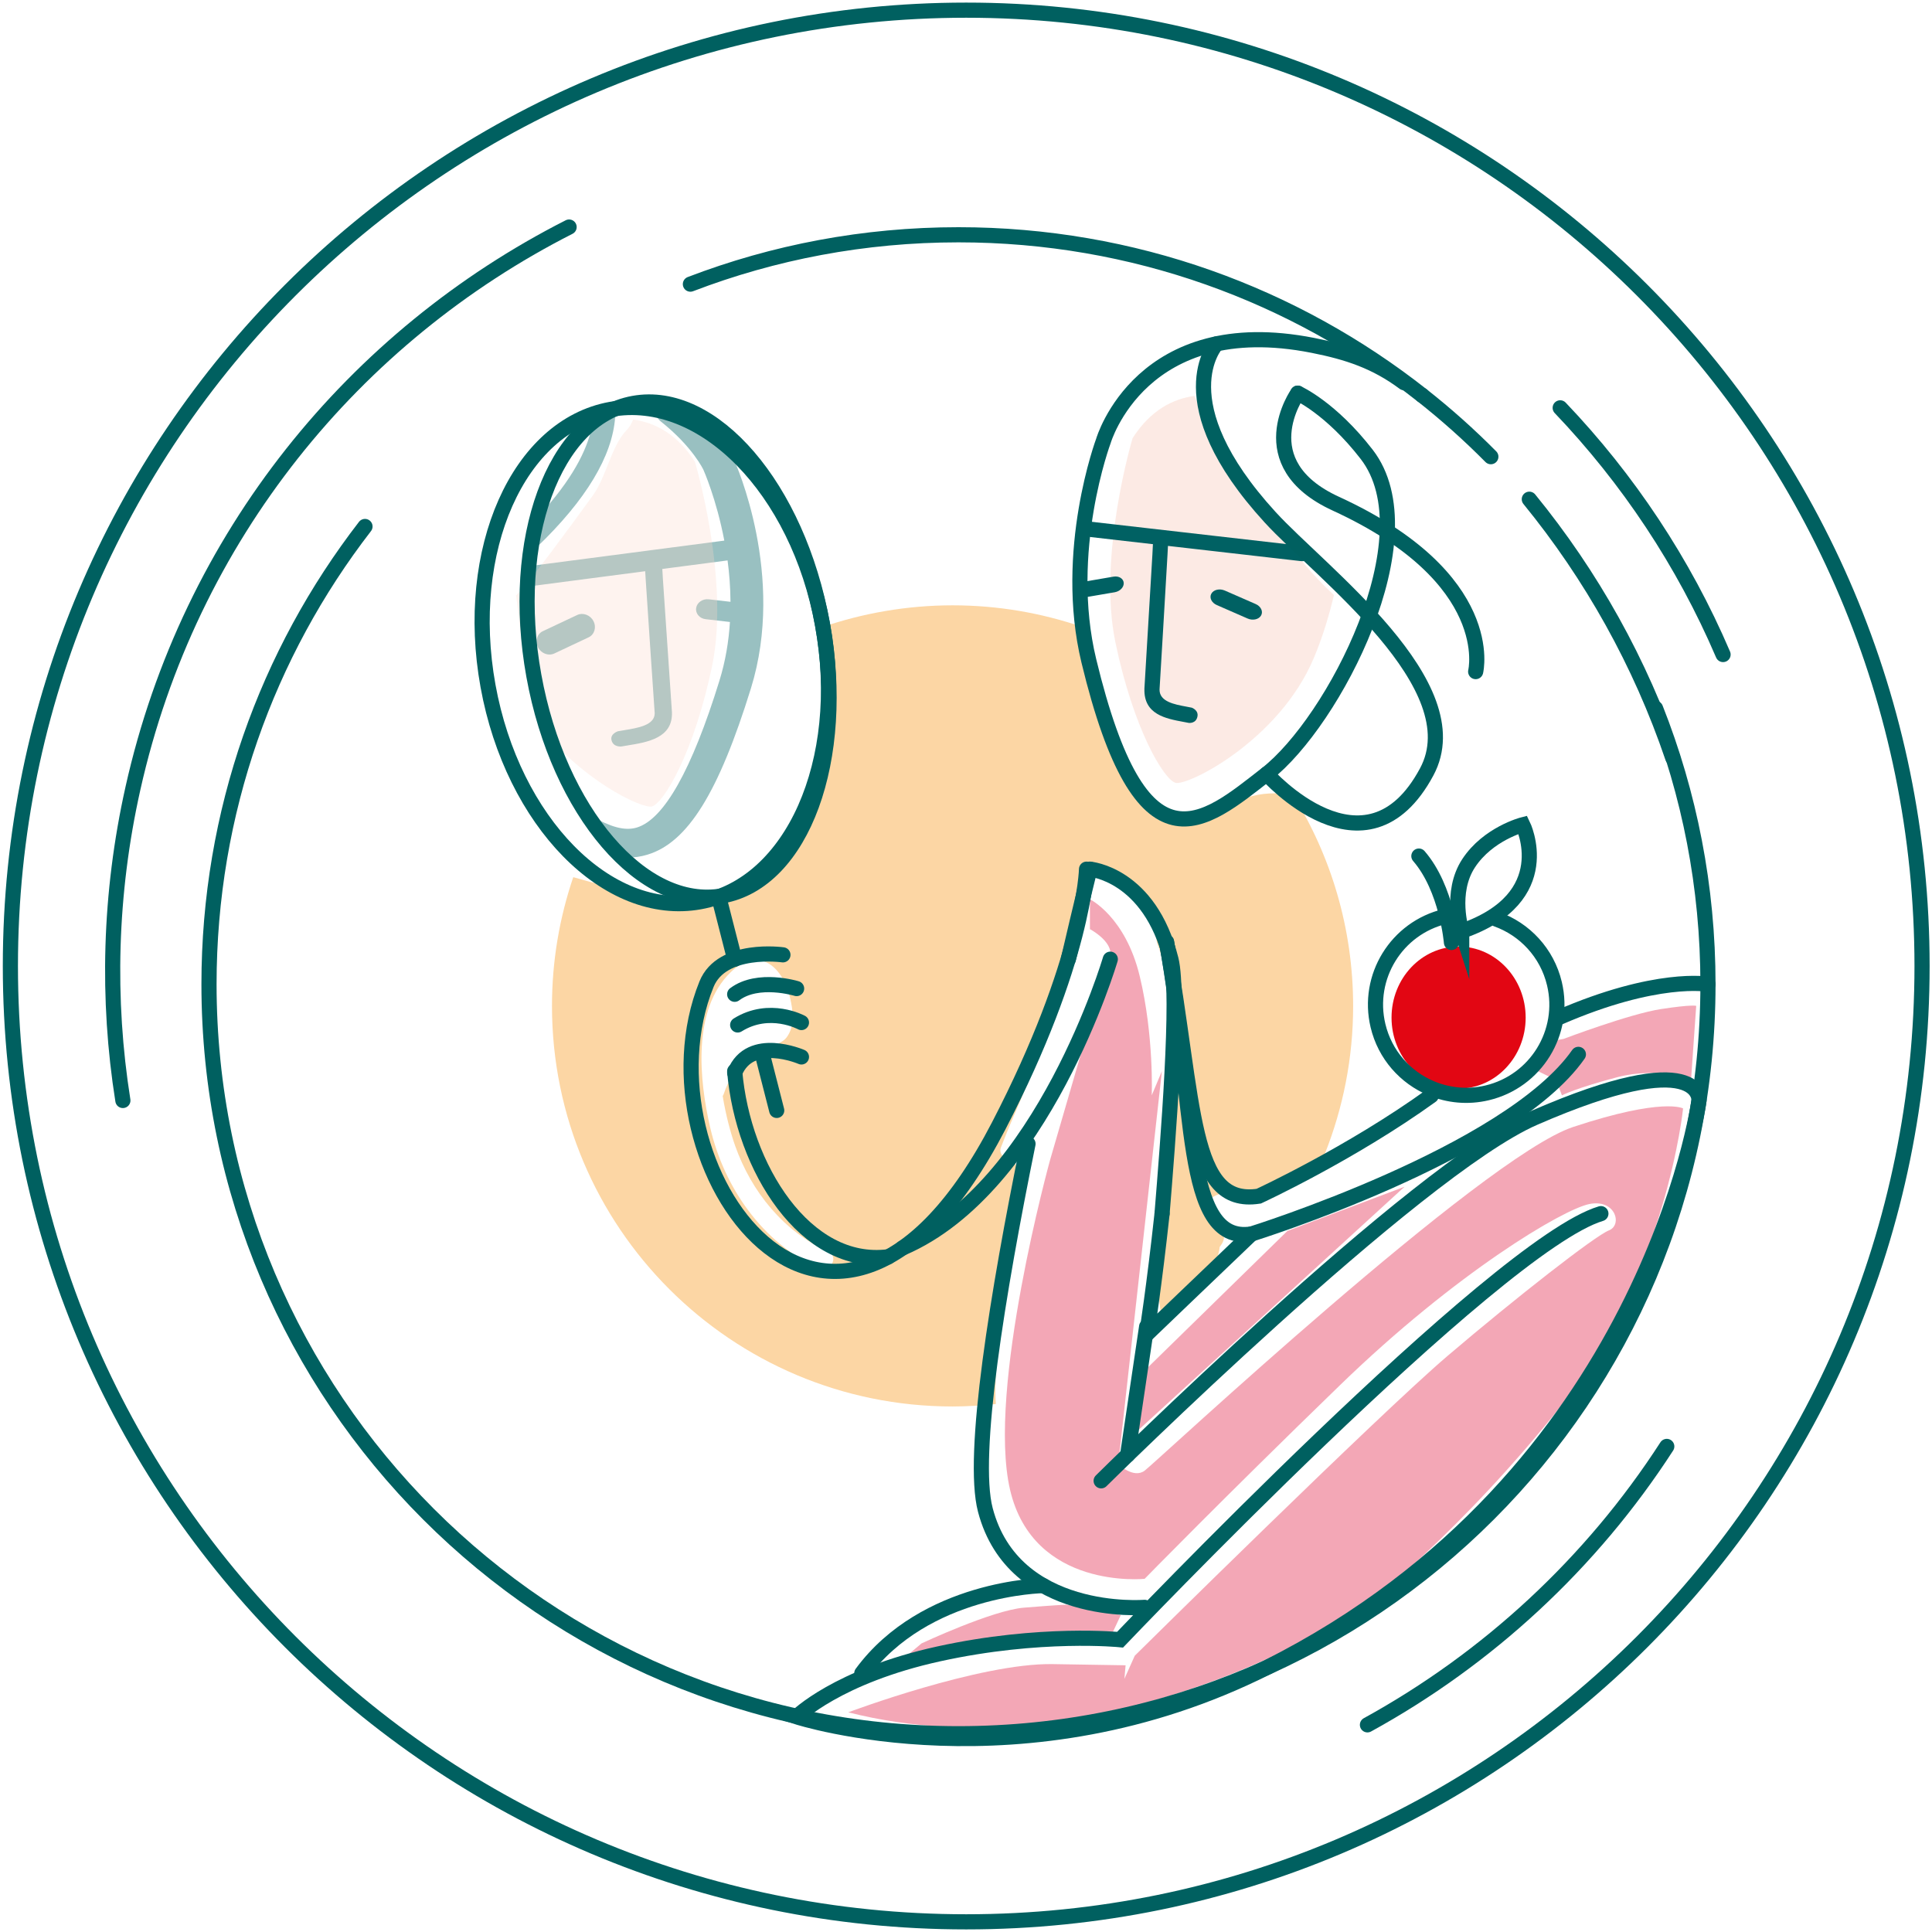 <svg fill="none" height="380" viewBox="0 0 380 380" width="380" xmlns="http://www.w3.org/2000/svg"><path d="m190.043 378c103.83 0 188-84.17 188-188 0-103.829-84.17-188-188-188-103.829 0-188 84.171-188 188 0 103.83 84.171 188 188 188z" stroke="#006060" stroke-linecap="round" stroke-miterlimit="10" stroke-width="2.98"/><path d="m307.526 204.343s13.009-4.935 19.202-5.878c6.194-.942 6.897-.621 6.897-.621l-.392 5.562-.626 9.011s-6.429-2.664-14.502-.546c-8.073 2.114-10.895 3.568-10.895 3.568l-1.138-3.022-4.271-2.067 2.884-5.514z" fill="#e9506f" opacity=".5"/><path d="m226.526 268.216 26.683-26.099 23.043-8.7-52.596 48.086.44-10.914z" fill="#e9506f" opacity=".5"/><path d="m181.262 323.233s13.952-6.534 20.141-7.026c6.193-.498 7.838-.574 8.384-.574.545 0 10.66 2.037 10.66 2.037l-1.879 3.999-41.615 5.175z" fill="#e9506f" opacity=".5"/><path d="m166.842 336.792s25.865-9.719 40.204-9.484l14.343.234-.234 2.664 2.037-4.544s48.004-47.454 61.525-58.976c13.521-11.521 29.036-23.631 31.743-24.688 2.703-1.057 1.292-6.232-3.878-5.175s-26.1 13.401-49.023 35.622c-22.924 22.22-38.425 38.09-38.425 38.09s-21.867 2.262-26.468-17.515 7.877-64.892 7.877-64.892l7.83-26.922s4.443-11.637 4.012-14.109c-.435-2.468-4.012-4.348-4.012-4.348v-5.873s6.987 3.405 9.804 15.161c2.822 11.756 2.354 23.397 2.354 23.397l1.999-4.749-8.585 77.285s2.979 2.936 5.194 1.291c2.214-1.645 66.523-61.721 84.272-67.599 17.753-5.878 21.632-3.645 21.632-3.645s-3.281 32.212-23.392 57.723c-20.112 25.511-39.501 40.467-39.501 40.467s-50.248 33.556-101.308 20.585z" fill="#e9506f" opacity=".5"/><path d="m286.888 214.124c7.285 0 13.191-6.257 13.191-13.975s-5.906-13.975-13.191-13.975-13.191 6.257-13.191 13.975 5.906 13.975 13.191 13.975z" fill="#e20613"/><path d="m254.246 156.234c-3.071-.316-6.112-.368-9.078.698-3.477 1.248-6.557 3.668-10.264 4.319-3.802.665-6.595.038-9.307-2.741-4.237-4.337-6.409-11.268-7.977-16.969-1.646-5.983-4.42-12.014-4.783-18.246-7.997-2.736-16.563-4.237-25.483-4.237-8.919 0-17.739 1.544-25.831 4.357 1.707 18.107 5.5 39.979-13.674 50.137-6.94 3.678-14.999 4.013-22.546 2.267-4.204-.971-8.384-2.109-12.55-3.295-2.697 7.949-4.185 16.462-4.185 25.325 0 43.513 35.273 78.786 78.786 78.786 2.88 0 5.721-.182 8.519-.488-.493-6.4 1.057-13.464 1.305-19.758.158-4.065 5.654-28.294 1.493-28.294-1.129 0-2.253-1.215-1.813-2.382 2.999-7.916 6.839-15.013 8.767-23.412 2.209-9.618 5.074-19.035 7.379-28.629.072-.306.201-.55.359-.746.416-.713 1.253-1.186 2.109-.88 3.08 1.09 12.741 5.213 11.326 9.536 1.081 1.043.311 2.679.865 4.094 2.325 5.902 2.052 13.899 2.492 20.121 1.215 17.228-4.615 36.254-1.693 53.309 2.703-3.118 6.136-5.653 8.657-8.92 1.664-1.248 2.587-2.889 2.779-4.921 1.305-1.684 1.095-2.875-.637-3.568-.282-.651-1.133-1.029-1.458-1.674-1.511-2.985-.397-4.391 2.358-5.276 3.836-1.229 8.025.445 12.019-1.435 3.089-1.453 5.562-4.376 8.408-6.394 3.573-8.996 5.557-18.796 5.557-29.06-.009-15.295-4.371-29.548-11.899-41.624zm-93.211 93.23c-11.077-5.032-18.61-15.893-21.341-27.654-2.157-9.293-3.591-23.215 4.008-30.576 5.295-5.127 10.106-1.468 11.67 4.926.622 2.549 1.024 5.735-.703 7.944-.665.852-1.698 1.081-2.539 1.689-4.74 3.4-7.667 3.089-9.815 9.469-.038.12-.115.197-.172.297.607 3.735 1.545 7.236 2.439 9.771 3.233 9.13 9.547 16.883 18.342 20.882 2.21 1.004.297 4.247-1.889 3.252z" fill="#fcd6a4"/><g fill="#006163" opacity=".4"><path d="m109.026 128.532 6.743-3.175c1.148-.541 1.579-1.956.967-3.171-.617-1.215-2.057-1.765-3.215-1.22l-6.743 3.176c-1.148.54-1.579 1.956-.966 3.171.617 1.215 2.061 1.76 3.214 1.219z"/><path d="m116.34 84.268c-.947 4.271-3.711 9.986-10.316 17.137.105.301.162.626.09 1.004-.373 1.97-.817 3.922-1.253 5.878.22-.206.474-.426.679-.622 9.733-9.336 14.913-17.945 15.454-25.64-1.607.636-3.167 1.411-4.654 2.243z"/><path d="m144.333 90.332c-.081-.182-1.631-3.578-5.892-7.896-.488.258-1.081.316-1.703-.067-2.458-1.511-5.079-2.1-7.724-2.071-.206.937.124 1.937.985 2.621 6.232 4.96 8.322 9.427 8.351 9.479.048.11 2.554 5.73 4.113 13.932l-38.257 5.003c-.278 1.353-.522 2.711-.718 4.079l23.412-3.061.086 1.411c.268 4.343 1.755 26.133 1.784 26.497.033 2.377-3.305 2.922-5.974 3.357-.401.067-.799.129-1.262.215 0 0-1.545.483-1.263 1.736.325 1.44 1.937 1.258 1.937 1.258.311-.057.746-.129 1.2-.201 3.96-.645 8.92-1.453 8.753-6.504v-.058c0-.066-1.784-26.247-1.784-26.247l-.11-1.908 12.837-1.679c.339 2.559.555 5.294.574 8.14l-4.281-.493c-1.2-.138-2.305.622-2.472 1.703-.168 1.081.669 2.071 1.869 2.21l4.774.55c-.235 3.773-.866 7.671-2.066 11.545-5.429 17.548-10.9 27.262-16.247 28.883-2.43.737-5.257-.182-8.753-2.157 1.928 2.305 3.405 4.931 4.496 7.834.813.139 1.631.235 2.458.235 1.277 0 2.578-.177 3.893-.579 7.911-2.391 13.995-12.186 20.356-32.738 6.858-22.144-2.961-44.13-3.372-45.029z"/></g><path d="m251.291 104.274c-2.831-3.802-5.667-7.614-8.446-11.455-2.636-3.649-3.63-9.695-6.586-12.794-.651-.684-1.076-1.411-1.325-2.152-4.123.555-8.59 2.712-12.167 8.308 0 0-6.94 23.148-3.372 40.208s9.465 26.822 11.775 27.573 20.327-8.26 27.185-24.411c1.751-4.123 3.047-8.408 4.018-12.517-4.152-3.778-7.715-8.24-11.082-12.76z" fill="#fad7ca" opacity=".5"/><path d="m256.466 107.412-43.528-4.984c.077 1.024-.062 2.014-.377 2.98l43.298 4.955c1.1.119 2.128-.445 2.291-1.263.162-.808-.589-1.564-1.684-1.688z" fill="#006163"/><path d="m221.021 114.624c-.072-.846-.976-1.387-2.014-1.205l-5.165.885c-1.043.177-1.827 1.009-1.755 1.855.071.847.975 1.387 2.013 1.211l5.165-.885c1.043-.182 1.828-1.014 1.756-1.861z" fill="#006163"/><path d="m238.254 116.771c-.436.79.048 1.789 1.081 2.239l6.05 2.645c1.038.454 2.229.176 2.664-.613s-.048-1.788-1.081-2.238l-6.05-2.645c-1.038-.454-2.229-.182-2.664.612z" fill="#006163"/><path d="m229.779 106.331-.148 2.793c-.235 4.343-1.541 26.133-1.564 26.497-.029 2.377 2.898 2.922 5.241 3.357.354.067.699.129 1.11.215 0 0 1.353.483 1.105 1.736-.282 1.44-1.698 1.258-1.698 1.258-.273-.057-.655-.129-1.052-.201-3.477-.645-7.83-1.454-7.681-6.504v-.058c0-.066 1.564-26.247 1.564-26.247l.153-3.013s.272-1.148 1.573-1.129c1.377.019 1.397 1.296 1.397 1.296z" fill="#006163"/><path d="m276.171 75.272c-5.591-4.161-11.058-5.979-17.931-7.337-16.869-3.338-27.156 1.32-33.24 6.835-6.112 5.543-7.968 11.943-7.968 11.943s-8.097 21.628-2.87 43.274c10.355 42.887 22.494 31.968 34.977 22.235 13.143-10.249 32.168-46.67 19.68-62.845-7.068-9.154-13.573-12.048-13.573-12.048" stroke="#006060" stroke-linecap="round" stroke-miterlimit="10" stroke-width="2.98"/><path d="m239.252 67.643s-10.297 11.287 10.58 34.106c9.972 10.9 39.893 33.072 30.786 50.066-12 22.388-31.475.406-31.475.406" stroke="#006060" stroke-linecap="round" stroke-miterlimit="10" stroke-width="2.98"/><path d="m255.25 77.328s-9.795 13.798 7.47 21.728c32.054 14.712 27.525 33.039 27.525 33.039" stroke="#006060" stroke-linecap="round" stroke-miterlimit="10" stroke-width="2.98"/><path d="m136.681 90.825c-3.577-5.601-8.044-7.753-12.167-8.308-.249.741-.67 1.468-1.325 2.152-2.956 3.099-3.95 9.149-6.586 12.794-2.774 3.841-5.614 7.657-8.446 11.455-2.109 2.831-4.314 5.615-6.677 8.25.02.077.063.134.072.215.99 8.169 1.846 16.764 4.151 24.775 8.203 11.091 20.676 17.065 22.575 16.448 2.31-.751 8.207-10.513 11.775-27.573s-3.372-40.208-3.372-40.208z" fill="#fad7ca" opacity=".3"/><g stroke="#006060" stroke-linecap="round" stroke-miterlimit="10" stroke-width="2.98"><path d="m202.196 224.972c-5.926 29.127-11.221 61.267-8.389 72.028 5.596 21.273 31.327 19.145 31.327 19.145"/><path d="m214.368 170.955s-1.746 6.988-4.233 17.715"/><path d="m216.583 291.26s61.793-61.195 85.18-71.392c33.192-14.468 32.413-3.424 32.413-3.424s-10.006 73.874-84.985 111.533c-48.037 24.129-92.507 9.695-92.507 9.695s8.001-7.997 27.974-12.378c19.972-4.381 35.65-2.788 35.65-2.788s73.937-77.615 94.569-83.799"/><path d="m306.584 200.149c19.255-8.394 29.352-6.557 29.352-6.557"/><path d="m228.564 238.712c-1.536 14.176-3.033 23.732-3.033 23.732s12.345-11.852 20.604-19.734"/><path d="m214.367 170.955s11.747.923 15.951 17.754c1.736 6.944-.612 35.956-1.756 50.003"/><path d="m229.443 185.27c5.725 31.982 2.999 59.521 16.692 57.44 0 0 50.654-15.792 64.314-35.33"/><path d="m229.443 185.27c5.725 31.982 4.448 52.088 18.136 50.003 0 0 18.051-8.331 33.939-19.781"/><path d="m135.793 55.887c16.371-6.275 34.149-9.709 52.73-9.709 34.426 0 66.097 11.799 91.183 31.576"/><path d="m325.623 139.317c6.653 16.797 10.312 35.105 10.312 54.27 0 81.412-65.997 147.414-147.414 147.414-81.416 0-147.414-65.998-147.414-147.414 0-33.9 11.445-65.132 30.681-90.035"/><path d="m327.834 284.493c-14.855 22.981-35.2 41.753-58.875 54.762"/><path d="m306.871 80.217c13.33 13.975 24.258 30.351 32.035 48.521"/><path d="m300.797 98.19c12.215 14.961 21.852 32.131 28.204 50.846"/><path d="m24.168 216.453c-3.147-19.839-2.673-40.591 1.975-61.386 11.106-49.688 43.686-89.017 85.793-110.41"/><path d="m279.711 77.754c4.754 3.745 9.269 7.777 13.521 12.072"/><path d="m137.659 177.371c18.176-3.29 28.987-27.639 24.145-54.385-4.841-26.746-23.5-45.76-41.676-42.47-18.177 3.29-28.987 27.639-24.145 54.385 4.841 26.745 23.5 45.76 41.676 42.47z"/><path d="m142.136 176.191c15.668-2.836 24.444-26.816 19.603-53.562-4.841-26.746-21.467-46.129-37.135-43.292-15.668 2.836-24.445 26.817-19.604 53.562s21.468 46.129 37.136 43.292z"/><path d="m141.684 177.637 2.817 11.024"/><path d="m149.953 207.38 2.817 11.025"/><path d="m153.991 187.805s-11.995-1.717-15.032 5.782c-14.281 35.282 24.794 90.843 57.464 27.874 16.931-32.628 17.285-50.506 17.285-50.506"/><path d="m177.527 245.461c27.664-11.885 40.855-56.8 40.855-56.8"/><path d="m144.502 210.686c1.612 19.025 13.994 38.591 30.241 36.506"/><path d="m156.684 194.438s-7.571-2.343-12.182 1.124"/><path d="m157.635 201.12s-6.275-3.439-12.545.478"/><path d="m157.635 207.888s-10.096-4.386-13.133 3.118"/><path d="m294.379 180.798c5.491 1.966 9.91 6.581 11.359 12.679 2.277 9.585-3.649 19.198-13.234 21.475-3.816.908-7.643.511-11.005-.9-5.074-2.128-9.101-6.566-10.469-12.334-2.277-9.585 3.649-19.198 13.234-21.475"/><path d="m285.483 185.375s-.861-10.579-6.409-16.998"/><path d="m287.5 183.151s-2.453-7.575 1.368-13.377c3.821-5.801 10.651-7.557 10.651-7.557s7.059 14.334-12.019 20.934z"/><path d="m169.506 329.111c12.464-16.931 35.679-17.242 35.679-17.242"/><path d="m225.53 260.928-3.745 25.248"/></g></svg>